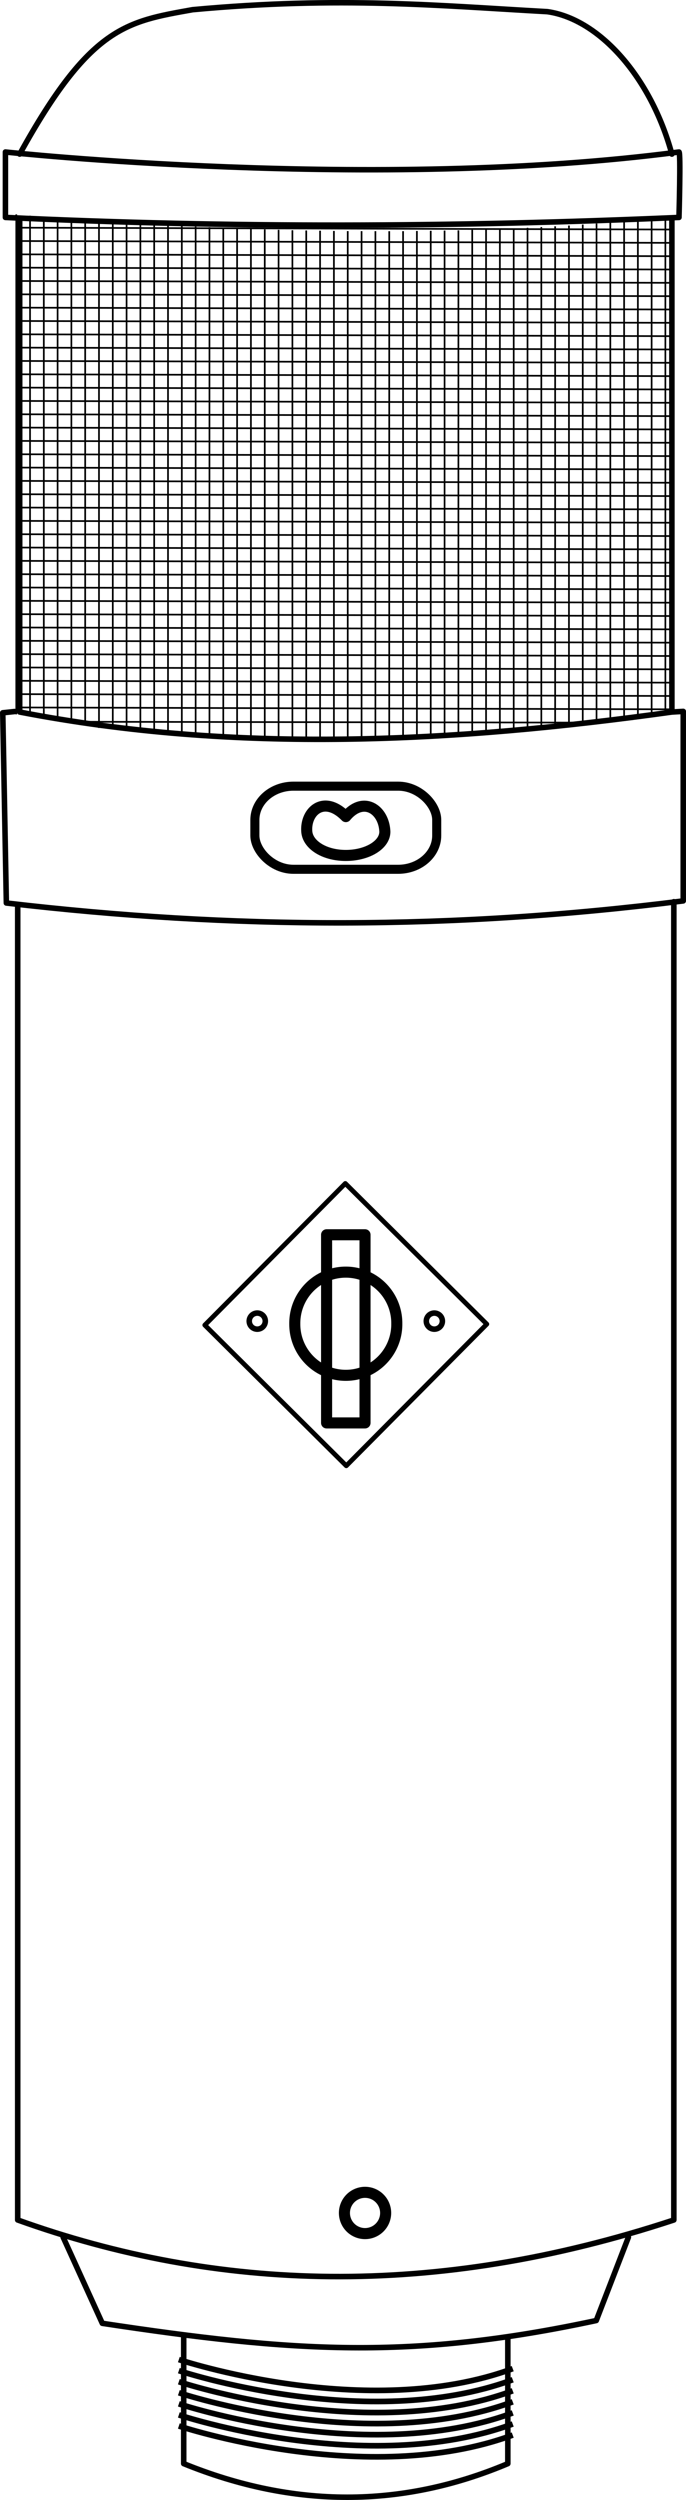<svg xmlns="http://www.w3.org/2000/svg" viewBox="0 0 123.97 451.3"><g transform="translate(-316.44 -318.83)" stroke="#000" fill="none"><path d="M437.86 358.2v89.163M320 358.203v89.163c39.092 7.562 78.43 5.5 117.86 0l2.048-.117v34.214c-41.72 5.255-81.265 5.181-122.32.379l-.647-34.341 2.127-.224M320 346.65c12.729-23.055 19.28-23.929 31.25-26.071 26.787-2.472 44.708-.704 64.107.357 9.453 1.34 18.75 11.912 22.5 25.714" stroke-linejoin="round" stroke-linecap="round"/><path d="M317.42 346.27s66.865 7.2 121.72 0c.344-.045 0 11.811 0 11.811-41.115 1.787-80.943 1.916-121.72 0z" stroke-linejoin="round" stroke-linecap="round"/><path d="M438.21 481.61v237.97c-43.422 14.31-82.561 12.922-118.57 0V482.24" stroke-linejoin="round" stroke-width="1.004" stroke-linecap="round"/><path d="M430 722.7l-5.808 15.032c-33.553 7.178-54.705 5.725-89.263.505l-7.072-15.537" stroke-linejoin="round" stroke-linecap="round"/><path d="M408.21 740.71v22.857c-19.187 8.086-38.711 8.076-58.571 0v-22.86" stroke-linejoin="round" stroke-linecap="round"/><path stroke-linejoin="round" stroke-width=".86" stroke-linecap="round" d="M353.45 558.037l25.394-25.57 25.57 25.395-25.394 25.57z"/><path d="M364.384 557.32a1.452 1.452 0 11-2.904 0 1.452 1.452 0 112.904 0zM396.384 557.32a1.452 1.452 0 11-2.904 0 1.452 1.452 0 112.904 0z" stroke-linejoin="round" stroke-linecap="round"/><path d="M388.148 557.79a9.218 9.218 0 11-18.435 0 9.218 9.218 0 1118.435 0z" stroke-linejoin="round" stroke-width="2" stroke-linecap="round"/><path stroke-linejoin="round" stroke-width="2" stroke-linecap="round" d="M375.46 541.73h6.945v33.966h-6.945z"/><path d="M348.76 744.78s33.988 11.351 60.336 1.64M348.76 748.78s33.988 11.351 60.336 1.64M348.76 750.77s33.988 11.351 60.336 1.64M348.76 752.77s33.988 11.351 60.336 1.64M348.76 754.77s33.988 11.351 60.336 1.64M348.76 756.77s33.988 11.351 60.336 1.64M348.76 746.78s33.988 11.351 60.336 1.64" stroke-width="1.021"/><rect rx="6.964" ry="6.096" height="15.004" width="32.862" y="460.75" x="362.5" stroke-linejoin="round" stroke-width="1.638" stroke-linecap="round"/><path d="M385.99 468.97c0 2.367-3.158 4.286-7.054 4.286s-6.86-1.927-7.053-4.286c-.302-3.678 3.095-6.758 7.054-2.726 3.208-3.824 6.894-1.257 7.053 2.726zM386.133 718.314a3.725 3.725 0 11-7.45 0 3.725 3.725 0 117.45 0z" stroke-linejoin="round" stroke-width="2" stroke-linecap="round"/><path d="M319.38 357.53v90.259m2.488-90.024v90.259m2.49-90.049v90.259m2.491-90.055v90.259m2.491-90.055v90.259m2.493-90.073v91.063m2.494-90.897v91.509m2.494-91.344v91.509m2.494-91.344v91.509m2.494-91.344v91.509m2.495-91.361v91.509m2.497-91.392v91.509m2.497-91.392v91.509m2.497-91.392v91.509m2.497-91.392v91.509m2.498-91.392v91.509m2.497-91.392v91.509m2.498-91.427v91.509m2.5-91.433v91.509m2.498-91.433v91.509m2.499-91.44v91.509m2.5-91.466v91.509m2.5-91.466v91.509m2.5-91.466v91.509m2.499-91.478v91.509m2.5-91.503v91.509m2.5-91.503v91.509m2.5-91.503v91.509m2.5-91.515v91.509m2.5-91.544v91.509m2.5-91.544v91.509m2.5-91.544v91.509m2.5-91.55v91.509m2.498-91.591v90.884m2.499-90.966v90.884m2.498-90.966v90.884m2.499-90.966v90.259m2.496-90.39v90.259m2.496-90.395v90.259m2.496-90.395v90.259m2.496-90.395v90.259m2.493-90.435v89.902m2.491-90.1v89.902m2.492-90.1v89.902m2.491-90.1v89.902m2.489-90.129v89.902m2.484-90.172v89.455m2.484-89.725v89.545m-117.3-87.62l118.65.334m-118.65 2.072l118.65.334m-118.65 2.072l118.65.334m-118.65 2.071l118.65.335m-118.65 2.071l118.65.334m-118.65 2.072l118.65.334m-118.65 2.072l118.65.334m-118.65 2.072l118.65.334m-118.65 2.072l118.65.334m-118.65 2.071l118.65.335m-118.65 2.071l118.65.334m-118.65 2.072l118.65.334m-118.65 2.072l118.65.334m-118.65 2.072l118.65.334m-118.65 2.071l118.65.335m-118.65 2.071l118.65.334m-118.65 2.072l118.65.334m-118.65 2.072l118.65.334m-118.65 2.072l118.65.334m-118.65 2.071l118.65.335m-118.65 2.071l118.65.334m-118.65 2.072l118.65.334m-118.65 2.072l118.65.334m-118.65 2.072l118.65.334m-118.65 2.072l118.65.334m-118.65 2.071l118.65.335m-118.65 2.071l118.65.334m-118.65 2.072l118.65.334m-118.65 2.072l118.65.334m-118.65 2.072l118.65.334m-118.65 2.071l118.65.335m-118.65 2.071l118.65.334m-118.65 2.072l118.65.334m-118.65 2.072l118.65.334m-118.65 2.072l118.65.334m-118.65 2.071l118.65.335m-118.65 2.071l118.65.334m-107.31 2.25l94.455.156" stroke-width=".305"/></g></svg>